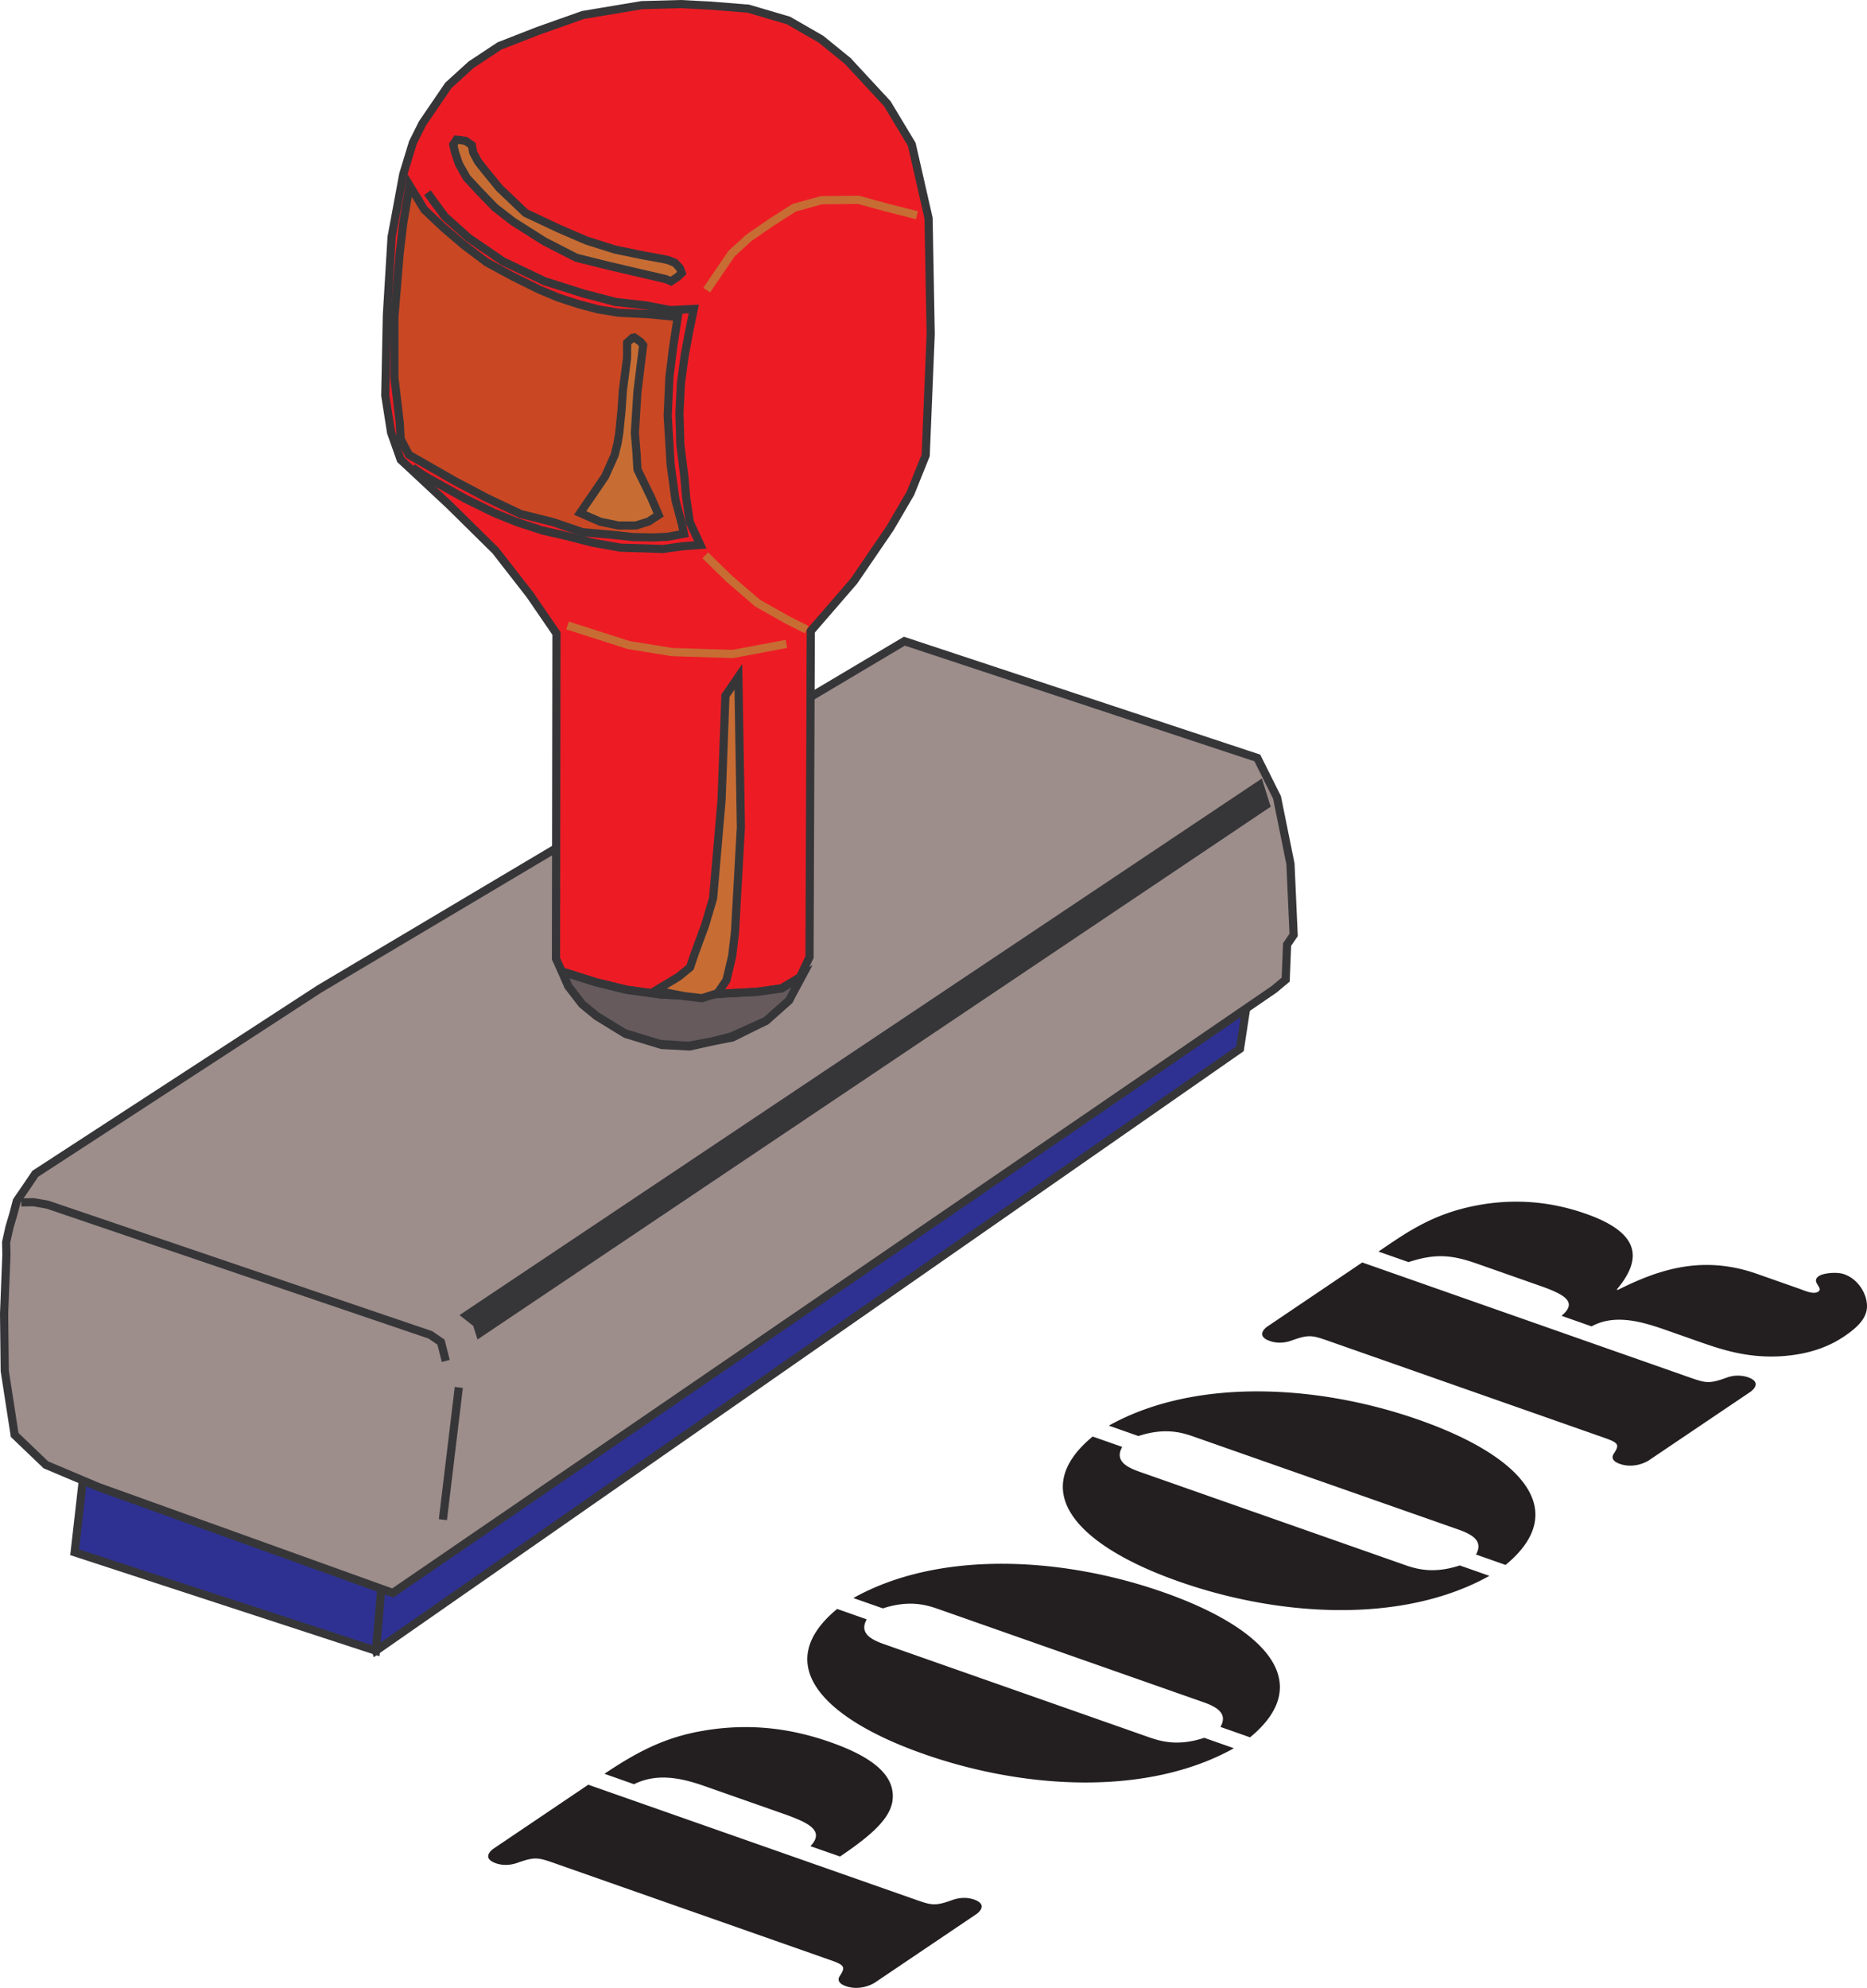 <svg xmlns="http://www.w3.org/2000/svg" width="103.642" height="110.31"><path fill="#2e3192" d="M20.868 91.602 68.833 58.2l.636-4.16-49.648 34.445 1.047 3.117"/><path fill="none" stroke="#363639" stroke-width=".454" d="M20.868 91.602 68.833 58.2l.636-4.16-49.648 34.445zm0 0"/><path fill="#2e3192" d="m20.868 91.602.699-8.082-16.52-5.32-.902 7.937 16.723 5.465"/><path fill="none" stroke="#363639" stroke-width=".454" d="m20.868 91.602.699-8.082-16.52-5.32-.902 7.937zm0 0"/><path fill="#9d8e8b" d="m71.372 54.36-.645.539-48.922 33.496L5.45 82.512l-2.903-1.226-1.734-1.66-.55-3.555-.036-3.172.129-3.289-.016-.672.188-.848.215-.722.191-.73.535-.778.492-.727 15.754-10.246L50.204 35.58l19.593 6.48 1.094 2.192.746 3.687.176 3.942-.363.53-.078 1.95"/><path fill="none" stroke="#363639" stroke-width=".454" d="m71.372 54.36-.645.539-48.922 33.496L5.45 82.512l-2.903-1.226-1.734-1.66-.55-3.555-.036-3.172.129-3.289-.016-.672.188-.848.215-.722.191-.73.535-.778.492-.727 15.754-10.246L50.204 35.58l19.593 6.48 1.094 2.192.746 3.687.176 3.942-.363.53zM24.586 84.329l.883-7.34"/><path fill="#363639" d="m26.508 74.329-.238-.754-.762-.598L70.048 43.2l.492 1.566L26.508 74.33"/><path fill="none" stroke="#363639" stroke-width=".454" d="m24.747 75.52-.266-1.043-.586-.402-21.258-7.227-.773-.136-.68.011"/><path fill="#ed1c24" d="m44.938 53.11.07-18.094 2.395-2.77 2.012-2.945 1.128-1.933.844-2.098.278-6.726-.118-6.434-.933-4.098-1.36-2.261-2.195-2.368-1.488-1.21-1.801-1.036-2.227-.656-2.085-.168-1.672-.086-2.157.059-3.273.547-2.5.886-2.129.832-1.578 1.043L24.89 4.74l-1.44 2.112-.528 1.059-.535 1.754-.648 3.484-.262 4.34-.09 4.453.324 2.059.532 1.507 2.687 2.504 2.582 2.547 1.903 2.442 1.476 2.152-.027 18.043.683 1.523.77 1 .8.657 1.63 1.004 1.98.605 1.559.086 1.258-.285 1.117-.215 1.863-.926 1.277-1.133 1.137-2.402"/><path fill="none" stroke="#363639" stroke-width=".454" d="m44.938 53.11.07-18.094 2.395-2.77 2.012-2.945 1.128-1.933.844-2.098.278-6.726-.118-6.434-.933-4.098-1.36-2.261-2.195-2.368-1.488-1.21-1.801-1.036-2.227-.656-2.085-.168-1.672-.086-2.157.059-3.273.547-2.5.886-2.129.832-1.578 1.043L24.89 4.74l-1.44 2.112-.528 1.059-.535 1.754-.648 3.484-.262 4.34-.09 4.453.324 2.059.532 1.507 2.687 2.504 2.582 2.547 1.903 2.442 1.476 2.152-.027 18.043.683 1.523.77 1 .8.657 1.63 1.004 1.98.605 1.559.086 1.257-.285 1.118-.215 1.863-.926 1.277-1.133zm0 0"/><path fill="#c76d34" d="m37.747 14.887.097.262-.222.211-.371.25-.301-.125-1.735-.402-1.488-.348-1.738-.434-1.774-.91-1.734-1.097-1-.774-.852-.879-.722-.777-.43-.766-.219-.648-.097-.43.18-.27.187.016.324.055.34.234.078.414.258.485.312.402.88 1.078 1.452 1.383 1.836.863 1.547.668 1.582.5 1.59.328.941.168.415.086.394.16.27.297"/><path fill="none" stroke="#363639" stroke-width=".454" d="m37.747 14.887.097.262-.222.211-.372.25-.3-.125-1.735-.402-1.488-.348-1.738-.434-1.774-.91-1.734-1.097-1-.774-.852-.879-.722-.777-.43-.766-.219-.648-.097-.43.18-.27.187.016.324.055.34.234.078.414.258.485.312.402.88 1.078 1.452 1.383 1.836.863 1.547.668 1.582.5 1.59.328.941.168.415.086.394.16zm0 0"/><path fill="none" stroke="#363639" stroke-width=".454" d="m23.727 10.692.383.535.594.8 1.316 1.177 1.898 1.297 2.313 1.105 2.133.676 1.797.473 1.703.195 1.355.258 1.297-.063-.242 1.168-.258 1.36-.215 1.582-.082 1.671.051 1.758.223 1.801.097 1.125.203 1.367.586 1.262-1.027.078-1.05.148-1.032-.035-1.316-.039-1.54-.273-1.566-.399-1.23-.28-1.414-.462-1.286-.52-1.585-.78-2.278-1.274-.668-.453"/><path fill="#c94823" d="m37.97 29.618-.895.168-.809.039-1.129-.024-1.164-.125-1.637-.144-1.625-.555-1.808-.453-1.875-.89-1.778-.938-2.546-1.457-.461-.875-.051-.902-.297-2.512v-3.375l.293-3.535.2-1.676.35-2.074.817 1.343 1.05.993 1.145.976 1.27.957 1.402.762 1.496.742 1.063.445 1.094.36 1.133.3 1.128.184 1.672.082 1.617.16-.253 1.637-.211 1.695-.094 2.137.16 2.703.274 2 .347 1.293.121.559"/><path fill="none" stroke="#363639" stroke-width=".454" d="m37.97 29.618-.895.168-.809.039-1.129-.024-1.164-.125-1.637-.144-1.625-.555-1.808-.453-1.875-.89-1.778-.938-2.546-1.457-.461-.875-.051-.902-.297-2.512v-3.375l.293-3.535.2-1.676.35-2.074.817 1.343 1.051.993 1.144.976 1.27.957 1.402.762 1.496.742 1.063.445 1.094.36 1.133.3 1.128.184 1.672.082 1.617.16-.253 1.637-.211 1.695-.094 2.137.16 2.703.273 2 .348 1.293zm0 0"/><path fill="none" stroke="#c76d34" stroke-width=".454" d="m50.903 11.946-1.637-.418-1.621-.441-2.05.023-1.509.418-1.242.793-1.261.867-.965.879-.66.965-.727 1.066m-.078 14.719 1.32 1.29 1.582 1.362 1.649.93 1.078.54m-1.125.792-2.977.559-3.379-.106-2.406-.39-3.39-1.086"/><path fill="#665a5c" d="m40.297 55.126-1.91.144-1.672-.082-1.933-.265-1.719-.422-1.836-.582.32.8.77 1 .8.657 1.551.953 1.985.605 1.578.098 1.312-.246 1.043-.266 1.938-.875 1.277-1.133.723-1.347-1.133.68-1.387.195-1.707.086"/><path fill="none" stroke="#363639" stroke-width=".454" d="m40.297 55.126-1.91.144-1.672-.082-1.933-.266-1.719-.421-1.836-.582.32.8.77 1 .8.657 1.551.953 1.985.605 1.578.098 1.312-.246 1.043-.266 1.938-.875 1.277-1.133.723-1.347-1.133.68-1.387.195zm0 0"/><path fill="#c76d34" d="m36.563 28.575-.559.367-.707.219h-.972l-1-.207-1.121-.489.664-.968.726-1.063.524-1.176.16-.64.101-.602.125-1.281.075-1.09.23-1.765.004-.864.297-.27.102-.019.335.23.157.192-.317 2.574-.144 2.301.093 1.121.051.903.766 1.578.41.949"/><path fill="none" stroke="#363639" stroke-width=".454" d="m36.563 28.575-.559.367-.707.219h-.972l-1-.207-1.121-.489.664-.968.726-1.063.524-1.176.16-.64.101-.602.125-1.281.075-1.09.23-1.765.004-.864.297-.27.101-.019.336.23.157.192-.317 2.574-.144 2.301.093 1.121.051.902.766 1.579zm7.961 25.59-1.133.68-1.387.195-1.707.086-1.91.144-1.672-.082-1.933-.266-1.719-.421-1.836-.582"/><path fill="#c76d34" d="m36.395 54.965 1.281-.77.63-.515.269-.797.566-1.535.445-1.504.47-5.449.214-5.789.719-1.047.14 8.352-.328 5.824-.16 1.34-.312 1.316-.496.723-.86.277-.98-.113-1.598-.313"/><path fill="none" stroke="#363639" stroke-width=".454" d="m36.395 54.965 1.281-.77.63-.515.269-.797.566-1.535.445-1.504.47-5.449.214-5.789.719-1.047.14 8.352-.328 5.824-.16 1.34-.312 1.316-.496.723-.86.277-.98-.113zm0 0"/><path fill="#231f20" d="M35.196 99.008c1.285-.636 2.625-.347 3.898.098l4.274 1.5c1.386.488 2.488.934 1.62 1.84l1.645.574c1.895-1.277 2.73-2.129 2.903-3.031.23-1.434-1.059-2.477-3.438-3.313-2.379-.836-4.824-1.101-7.547-.543-1.703.364-3.101 1.02-4.996 2.297l1.64.578m10.575 9.645c1.05.367 1.238.414.852.992-.145.215-.07.426.328.567.816.285 1.531-.137 1.613-.192l5.645-3.808c.082-.055.683-.516-.137-.805-.399-.14-.832-.106-1.203.027-1.012.364-1.16.29-2.207-.078l-18.004-6.32-5.27 3.555c-.078.054-.68.515.14.804.4.14.833.106 1.204-.027 1.012-.36 1.16-.29 2.207.078l14.832 5.207m.703-19.371c-3.691 3.043-.828 6.074 4.809 8.05 5.633 1.977 12.445 2.344 17.215-.32l-1.645-.578c-1.418.465-2.348.219-3.055-.027l-14.66-5.149c-.71-.246-1.476-.597-1.023-1.398l-1.64-.578m22.921 7.125c3.691-3.043.824-6.074-4.809-8.05-5.632-1.977-12.449-2.345-17.214.32l1.64.574c1.418-.461 2.348-.22 3.055.03l14.664 5.15c.707.245 1.477.597 1.02 1.398l1.644.578m-8.738-16.692c-3.692 3.043-.828 6.075 4.804 8.051 5.633 1.977 12.45 2.344 17.22-.32l-1.645-.578c-1.418.465-2.348.222-3.055-.028l-14.66-5.148c-.711-.246-1.48-.598-1.024-1.402l-1.64-.575m22.922 7.125c3.691-3.043.824-6.074-4.809-8.05-5.633-1.977-12.45-2.344-17.215.32l1.64.578c1.419-.465 2.348-.223 3.055.027l14.665 5.145c.707.25 1.476.602 1.02 1.402l1.644.578m5.16-7.168c1.047.368 1.238.415.847.993-.144.215-.07.425.329.566.82.29 1.535-.137 1.613-.191l5.648-3.809c.078-.055.68-.516-.14-.805a1.792 1.792 0 0 0-1.203.028c-1.008.363-1.16.289-2.208-.078l-18.003-6.32-5.266 3.554c-.082.05-.684.516.14.805.395.14.829.11 1.204-.028 1.008-.363 1.156-.289 2.207.079l14.832 5.207m-10.547-9.637c1.508-.492 2.406-.403 3.82.093l3.426 1.204c1.387.484 2.18.906 1.246 1.683l1.668.586c1.367-.746 2.973-.203 4.273.254l1.926.676c1.332.465 2.676.836 4.395.722 1.496-.109 2.586-.523 3.441-1.105.86-.578 1.352-1.14 1.238-1.875-.043-.465-.433-1.277-1.253-1.566-.395-.141-1.141-.07-1.399.101-.48.324.281.652-.039.867-.258.176-.766-.062-1.02-.152l-2.492-.875c-3.039-1.027-5.472-.14-7.613.93l-.059-.02c1.356-1.613 1.457-3.133-1.835-4.246-2.172-.742-4.41-.832-6.68-.258-2.02.52-3.317 1.453-4.613 2.328l-.102.067 1.672.586"/></svg>
